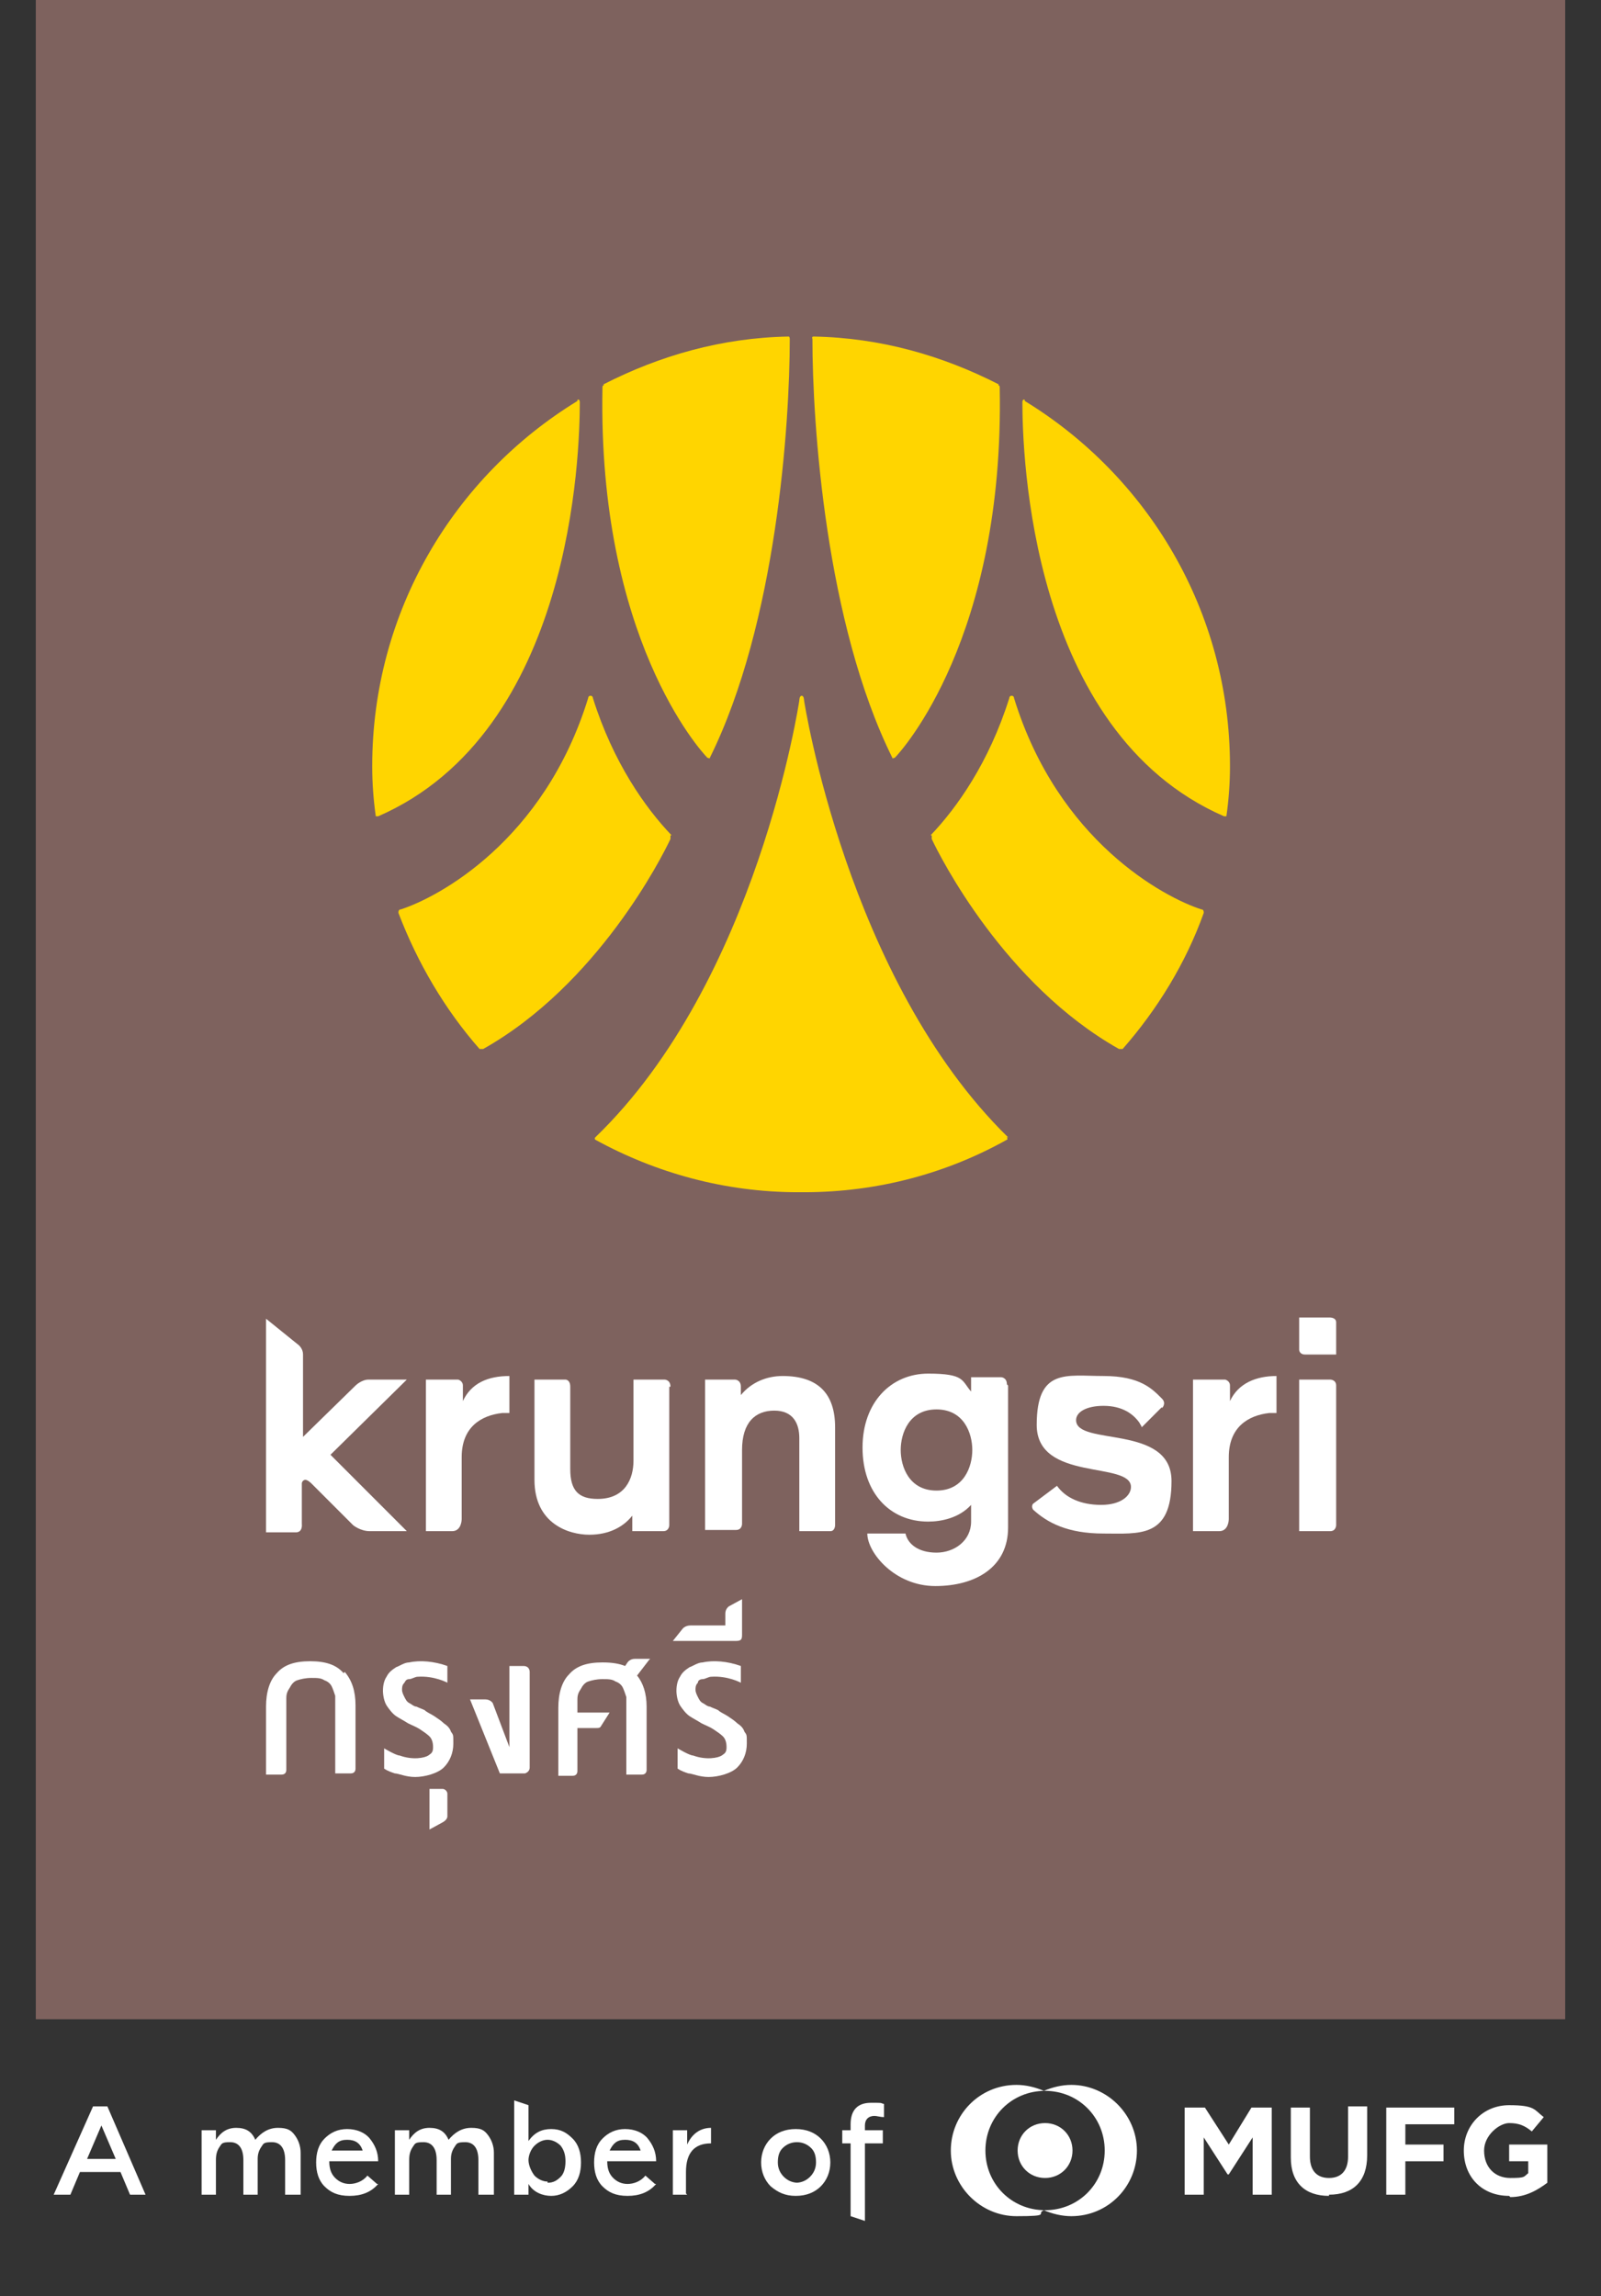 <svg xmlns="http://www.w3.org/2000/svg" id="Layer_1" viewBox="0 0 134.2 192.4"><rect x="0" y="0" width="134.2" height="192.4" fill="#333333" stroke="none"/><defs><style>      .st0 {        fill: #fff;      }      .st1 {        fill: #7e625e;      }      .st2 {        fill: #ffd500;      }    </style></defs><g><rect class="st1" x="3" width="128.2" height="169.2"></rect><g><path class="st2" d="M56.3,70h0s0,0,0,0h0c-2.2-2.3-4.9-6.1-6.6-11.5,0,0,0-.2-.2-.2s-.2.2-.2.2h0c-3.7,12-12.6,16.7-15.7,17.7h0c-.2,0-.2.2-.2.3,1.6,4.2,3.9,8.1,6.8,11.4,0,0,.2,0,.3,0,9.6-5.4,15-16.1,15.7-17.6,0-.2,0-.3,0-.3Z"></path><path class="st2" d="M78,70h0s0,0,0,0h0c2.2-2.3,4.9-6.1,6.6-11.5,0,0,0-.2.2-.2s.2.2.2.2h0c3.7,12,12.6,16.7,15.7,17.7h0c.2,0,.2.2.2.3-1.5,4.2-3.9,8.1-6.8,11.4,0,0-.2,0-.3,0-9.6-5.4-15-16.1-15.7-17.6,0-.2,0-.3,0-.3Z"></path><path class="st2" d="M84.5,95.3h0c-13.5-13.2-17.1-36.6-17.1-36.6,0,0,0-.4-.2-.4s-.2.4-.2.4c0,0-3.5,23.5-17.1,36.6h0s-.1.1,0,.2c5.1,2.8,10.9,4.4,17,4.4h.5c6.2,0,12-1.6,17-4.4.1,0,0-.2,0-.2Z"></path><path class="st2" d="M85.9,33.5c-.2-.1-.2.2-.2.2h0c0,4.2.6,27.6,16.9,34.7.2,0,.2,0,.2,0,.2-1.4.3-2.8.3-4.2,0-13-6.9-24.3-17.2-30.6Z"></path><path class="st2" d="M48.4,33.5c.2-.1.2.2.2.2h0c0,4.2-.6,27.6-16.9,34.7-.1,0-.2,0-.2,0-.2-1.4-.3-2.8-.3-4.2,0-13,6.9-24.3,17.2-30.6Z"></path><path class="st2" d="M83.7,32.2c-4.7-2.4-9.9-3.9-15.5-4-.2,0-.1.2-.1.2h0c0,7.1,1.1,23.8,6.7,35.1,0,.1.1,0,.2,0,0,0,0,0,0,0,.6-.6,9.2-10.1,8.8-31,0-.1,0-.2-.1-.2Z"></path><path class="st2" d="M50.6,32.2c4.7-2.4,9.9-3.9,15.5-4,.1,0,.1.2.1.2h0c0,7.1-1.1,23.8-6.7,35.1,0,.1-.1,0-.2,0,0,0,0,0,0,0-.6-.6-9.2-10.1-8.8-31,0-.1,0-.2.1-.2Z"></path></g><g><g><path class="st0" d="M35.8,115.6h2.6s.4.1.4.5v1.3h0c.7-1.5,2.1-2.1,3.9-2.1v3.1c-.2,0-.4,0-.6,0-1.8.2-3.4,1.2-3.4,3.7v5.2s0,1-.8,1h-2.2v-12.7Z"></path><path class="st0" d="M100.1,115.6h2.6s.4.1.4.5v1.3h0c.7-1.5,2.2-2.1,3.9-2.1v3.1c-.2,0-.4,0-.6,0-1.8.2-3.4,1.2-3.4,3.7v5.2s0,1-.8,1h-2.2v-12.7Z"></path><path class="st0" d="M56.1,116.2v11.6s0,.5-.5.5h-2.6v-1.3h0c-.7.9-1.9,1.6-3.6,1.6s-4.6-.9-4.6-4.6v-8.4h2.6s.4,0,.4.6v6.9c0,1.8.7,2.5,2.3,2.5,2.3,0,3-1.7,3-3.2v-6.8h2.6s.5,0,.5.6Z"></path><path class="st0" d="M59.1,115.6h2.5s.5,0,.5.6v.7h0c.9-1.1,2.2-1.6,3.5-1.6,3,0,4.4,1.5,4.4,4.3v8.2s0,.5-.4.5h-2.6v-7.8c0-1.2-.5-2.3-2.1-2.3s-2.7,1-2.7,3.3v6.2s0,.5-.5.5h-2.6v-12.7Z"></path><path class="st0" d="M84.5,116.1v11.9c0,3.3-2.7,4.9-6.1,4.9s-5.7-2.8-5.7-4.4h3.2c.2.9,1.1,1.6,2.6,1.6s2.9-1,2.9-2.6v-1.4c-1,1.1-2.5,1.4-3.6,1.4-3.2,0-5.5-2.4-5.5-6.2s2.4-6.2,5.5-6.2,2.8.6,3.6,1.5h0v-1.2h2.5s.5,0,.5.6ZM78.5,118.1c-2.3,0-3,2-3,3.4,0,1.4.7,3.4,3,3.4s3-2,3-3.4c0-1.4-.7-3.4-3-3.4Z"></path><path class="st0" d="M97.4,117.9l-1.4,1.4-.3.3c0-.1-.1-.2-.2-.4-.5-.7-1.4-1.4-3-1.4-1.4,0-2.3.5-2.3,1.2,0,2.2,8,.3,8,5.1s-2.7,4.4-5.7,4.4-4.7-.9-5.9-2c-.2-.3,0-.5,0-.5l2-1.5c.7,1,2,1.6,3.7,1.6s2.5-.8,2.5-1.5c0-2.2-7.9-.4-7.9-5.2s2.5-4.1,5.6-4.1,4.1,1.1,4.9,1.9c.4.4,0,.8,0,.8Z"></path><path class="st0" d="M112,110.8c0-.4-.5-.4-.5-.4h-2.6v2.7s0,.4.5.4h2.6v-2.7ZM108.9,115.6h2.6s.5,0,.5.5v11.7s0,.5-.5.5h-2.6v-12.7Z"></path><path class="st0" d="M34.2,115.6h-3.3c-.6,0-1.1.5-1.1.5l-4.4,4.3v-6.9c0-.6-.5-.9-.5-.9l-2.6-2.1v17.9h2.5c.6,0,.5-.7.5-.7v-3.4c0-.1.1-.3.3-.3s.5.3.5.3l3.5,3.5s.6.5,1.4.5h3.1l-6.4-6.4,6.4-6.3Z"></path></g><g><path class="st0" d="M34.3,139.3c-.4,0-.8.3-1.1.4-.3.2-.6.4-.8.8-.2.3-.3.7-.3,1.2,0,0,0,.7.3,1.2.2.3.5.7.8.9.3.2.7.4,1,.6.4.2.7.3,1,.5.3.2.6.4.8.6.2.2.3.5.3.9s-.1.5-.4.7c-.3.2-1.3.4-2.4,0-.3,0-1.3-.6-1.3-.6v1.7c.3.2.6.3.9.4.3,0,.9.3,1.7.3s1.9-.3,2.4-.8c.5-.5.8-1.2.8-2s0-.7-.2-1c-.1-.3-.3-.5-.6-.7-.2-.2-.5-.4-.8-.6-.3-.2-.6-.3-.8-.5-.2-.1-.5-.2-.7-.3-.2,0-.4-.2-.6-.3-.2-.1-.3-.3-.4-.5-.1-.2-.2-.4-.2-.6s0-.4.2-.6c.1-.2.2-.3.4-.3.2,0,.5-.2.7-.2,1.4-.1,2.5.5,2.5.5v-1.4c-1.1-.4-2.3-.5-3.2-.3Z"></path><path class="st0" d="M58.9,139.3c-.4,0-.8.3-1.1.4-.3.2-.6.4-.8.8-.2.3-.3.7-.3,1.2,0,0,0,.7.3,1.2.2.3.5.7.8.9.3.2.7.4,1,.6.4.2.7.3,1,.5.3.2.6.4.8.6.2.2.3.5.3.9s-.1.5-.4.7c-.3.2-1.3.4-2.4,0-.3,0-1.3-.6-1.3-.6v1.7c.3.2.6.3.9.4.3,0,.9.3,1.7.3s1.9-.3,2.4-.8c.5-.5.8-1.2.8-2s0-.7-.2-1c-.1-.3-.3-.5-.6-.7-.2-.2-.5-.4-.8-.6-.3-.2-.6-.3-.8-.5-.2-.1-.5-.2-.7-.3-.2,0-.4-.2-.6-.3-.2-.1-.3-.3-.4-.5-.1-.2-.2-.4-.2-.6s0-.4.2-.6c0-.2.2-.3.4-.3.2,0,.5-.2.7-.2,1.4-.1,2.5.5,2.5.5v-1.4c-1.1-.4-2.3-.5-3.2-.3Z"></path><path class="st0" d="M37.1,149.9c.2,0,.4.2.4.4v1.9c0,.3-.4.5-.4.5l-1.1.6v-3.4h1.1Z"></path><path class="st0" d="M43.9,139.6c.3,0,.5.2.5.5v8c0,.4-.4.5-.4.5h-2.1l-2.5-6.2h1.3c.4,0,.6.3.6.3l1.4,3.7v-6.8h1.2Z"></path><path class="st0" d="M62.2,136.9c0,.4,0,.6-.5.6h-5.3s.8-1,.8-1c0,0,.2-.3.7-.3h2.9v-1c0-.4.3-.6.3-.6l1.1-.6v3Z"></path><path class="st0" d="M54.5,139h-1.3c-.4,0-.6.3-.6.3l-.2.3c-.5-.2-1.1-.3-1.9-.3-1.3,0-2.2.3-2.8,1-.6.6-.9,1.6-.9,2.8v5.7h1.1,0s.1,0,.1,0c.3,0,.4-.2.4-.4h0v-3.6h1.5c.3,0,.4,0,.5-.2,0,0,.7-1.1.7-1.1h-2.7c0-.4,0-.8,0-1.1,0-.4.1-.6.3-.9.1-.2.3-.5.6-.6.3-.1.7-.2,1.2-.2s.8,0,1.1.2c.3.1.5.3.6.5.1.2.2.5.3.8,0,.3,0,.7,0,1v5.5h1.3c.3,0,.4-.2.4-.4h0v-5.3c0-1.1-.3-2-.8-2.6l1-1.3h0Z"></path><path class="st0" d="M28.8,140.2c-.6-.7-1.5-1-2.8-1s-2.2.3-2.8,1c-.6.6-.9,1.6-.9,2.8v5.7h1.3c.3,0,.4-.2.4-.4h0v-4.9c0-.4,0-.8,0-1.1,0-.4.1-.6.3-.9.1-.2.3-.5.6-.6.3-.1.7-.2,1.2-.2s.8,0,1.1.2c.3.1.5.3.6.5.1.2.2.5.3.8,0,.3,0,.7,0,1v5.5h1.3c.3,0,.4-.2.4-.4h0v-5.3c0-1.2-.3-2.1-.9-2.8Z"></path></g></g></g><g><path class="st0" d="M87.6,185.2c-2.8,0-5-2.2-5-5s2.2-5,5-5,5,2.2,5,5-2.2,5-5,5M89.8,174.7c-.8,0-1.6.2-2.3.5-.7-.3-1.5-.5-2.3-.5-3.1,0-5.5,2.5-5.5,5.5s2.5,5.5,5.5,5.5,1.6-.2,2.3-.5c.7.3,1.5.5,2.3.5,3.1,0,5.5-2.5,5.5-5.5s-2.5-5.5-5.5-5.5ZM89.9,180.2c0-1.3-1-2.3-2.3-2.3s-2.3,1-2.3,2.3,1,2.3,2.3,2.3,2.3-1,2.3-2.3"></path><g><polygon class="st0" points="105 183.9 105 179.1 103 182.2 102.9 182.2 100.9 179.1 100.9 183.9 99.3 183.9 99.3 176.6 101 176.6 103 179.7 104.9 176.6 106.6 176.6 106.6 183.9 105 183.9"></polygon><path class="st0" d="M111.4,184c-2,0-3.2-1.1-3.2-3.2v-4.2h1.6v4.1c0,1.2.6,1.8,1.6,1.8s1.6-.6,1.6-1.8v-4.2h1.6v4.1c0,2.2-1.2,3.3-3.2,3.3Z"></path><polygon class="st0" points="117.8 178 117.8 179.7 121 179.7 121 181.1 117.8 181.1 117.8 183.9 116.2 183.9 116.2 176.6 121.9 176.6 121.9 178 117.8 178"></polygon><path class="st0" d="M126.5,184c-2.3,0-3.8-1.6-3.8-3.8h0c0-2.1,1.6-3.8,3.8-3.8s2.1.4,2.9,1l-1,1.2c-.6-.5-1.1-.7-1.9-.7s-2.1,1-2.1,2.3h0c0,1.4.9,2.3,2.2,2.3s1.1-.1,1.5-.4v-1h-1.6v-1.4h3.2v3.2c-.8.6-1.8,1.2-3.1,1.2Z"></path></g><g><path class="st0" d="M12.3,183.9h-1.4l-.8-1.9h-3.4l-.8,1.9h-1.4l3.3-7.4h1.2l3.2,7.4ZM9.7,180.9l-1.2-2.8h0l-1.2,2.8h2.4Z"></path><path class="st0" d="M25.2,183.9h-1.3v-2.9c0-1-.4-1.5-1.1-1.5s-.7.1-.9.4c-.2.3-.3.6-.3,1v3h-1.2v-2.9c0-1-.4-1.5-1.1-1.5s-.7.1-.9.4c-.2.3-.3.6-.3,1.1v2.9h-1.2v-5.4h1.2v.8h0c.4-.6.9-1,1.7-1s1.3.3,1.6,1c.5-.6,1.1-1,1.9-1s1.1.2,1.4.6c.3.4.5.9.5,1.5v3.4Z"></path><path class="st0" d="M31.7,183c-.6.7-1.4,1-2.4,1s-1.6-.3-2.1-.8c-.5-.5-.7-1.2-.7-2s.2-1.5.7-2c.5-.5,1.1-.8,1.9-.8s1.5.3,1.9.8c.4.5.7,1.1.7,1.9h-4.1c0,.7.2,1.1.5,1.4.3.3.7.5,1.2.5s1.1-.2,1.5-.7l.8.7ZM30.4,180.2c-.2-.6-.6-.9-1.3-.9s-1,.3-1.3.9h2.5Z"></path><path class="st0" d="M41.4,183.9h-1.3v-2.9c0-1-.4-1.5-1.1-1.5s-.7.1-.9.4c-.2.3-.3.6-.3,1v3h-1.2v-2.9c0-1-.4-1.5-1.1-1.5s-.7.1-.9.4c-.2.3-.3.6-.3,1.1v2.9h-1.2v-5.4h1.2v.8h0c.4-.6.9-1,1.7-1s1.3.3,1.6,1c.5-.6,1.1-1,1.9-1s1.1.2,1.4.6c.3.4.5.9.5,1.5v3.4Z"></path><path class="st0" d="M44.3,183.9h-1.2v-7.9h0l1.2.4v3h0c.5-.7,1.1-1,1.9-1s1.3.3,1.8.8c.5.5.7,1.2.7,2s-.2,1.5-.7,2c-.5.5-1.1.8-1.8.8s-1.5-.3-1.9-1c0,0,0,0,0,0,0,0,0,0,0,0v.8ZM45.9,182.9c.5,0,.8-.2,1.1-.5.3-.3.4-.8.4-1.3s-.1-.9-.4-1.3c-.3-.3-.7-.5-1.1-.5s-.8.2-1.1.5c-.3.3-.5.8-.5,1.2s.2.9.5,1.3c.3.3.7.5,1.1.5Z"></path><path class="st0" d="M55,183c-.6.7-1.4,1-2.4,1s-1.6-.3-2.1-.8c-.5-.5-.7-1.2-.7-2s.2-1.5.7-2c.5-.5,1.1-.8,1.9-.8s1.5.3,1.9.8c.4.5.7,1.1.7,1.9h-4.1c0,.7.2,1.1.5,1.4.3.3.7.5,1.2.5s1.1-.2,1.5-.7l.8.7ZM53.7,180.2c-.2-.6-.6-.9-1.3-.9s-1,.3-1.3.9h2.5Z"></path><path class="st0" d="M57.6,183.9h-1.2v-5.4h1.2v1.2h0c.4-.9,1.1-1.4,2-1.4v1.3c-1.4,0-2.1.8-2.1,2.4v1.8Z"></path><path class="st0" d="M69.6,181.2c0,.8-.3,1.5-.8,2-.5.5-1.2.8-2.1.8s-1.5-.3-2.1-.8c-.5-.5-.8-1.2-.8-2s.3-1.5.8-2c.5-.5,1.2-.8,2.1-.8s1.6.3,2.1.8c.5.5.8,1.2.8,2ZM66.7,182.9c.5,0,.9-.2,1.2-.5.3-.3.5-.7.5-1.2s-.1-.9-.4-1.2c-.3-.3-.7-.5-1.2-.5s-.9.2-1.2.5c-.3.3-.4.7-.4,1.2s.2.9.5,1.2c.3.3.7.5,1.2.5Z"></path><path class="st0" d="M72.5,186.1h0l-1.2-.4v-6.1h-.7v-1.1h.7v-.5c0-1.2.6-1.8,1.7-1.8s.7,0,1.1.1v1.1c-.3,0-.6-.1-.8-.1-.5,0-.8.3-.8.8v.4h1.5v1.1h-1.5v6.5Z"></path></g></g></svg>